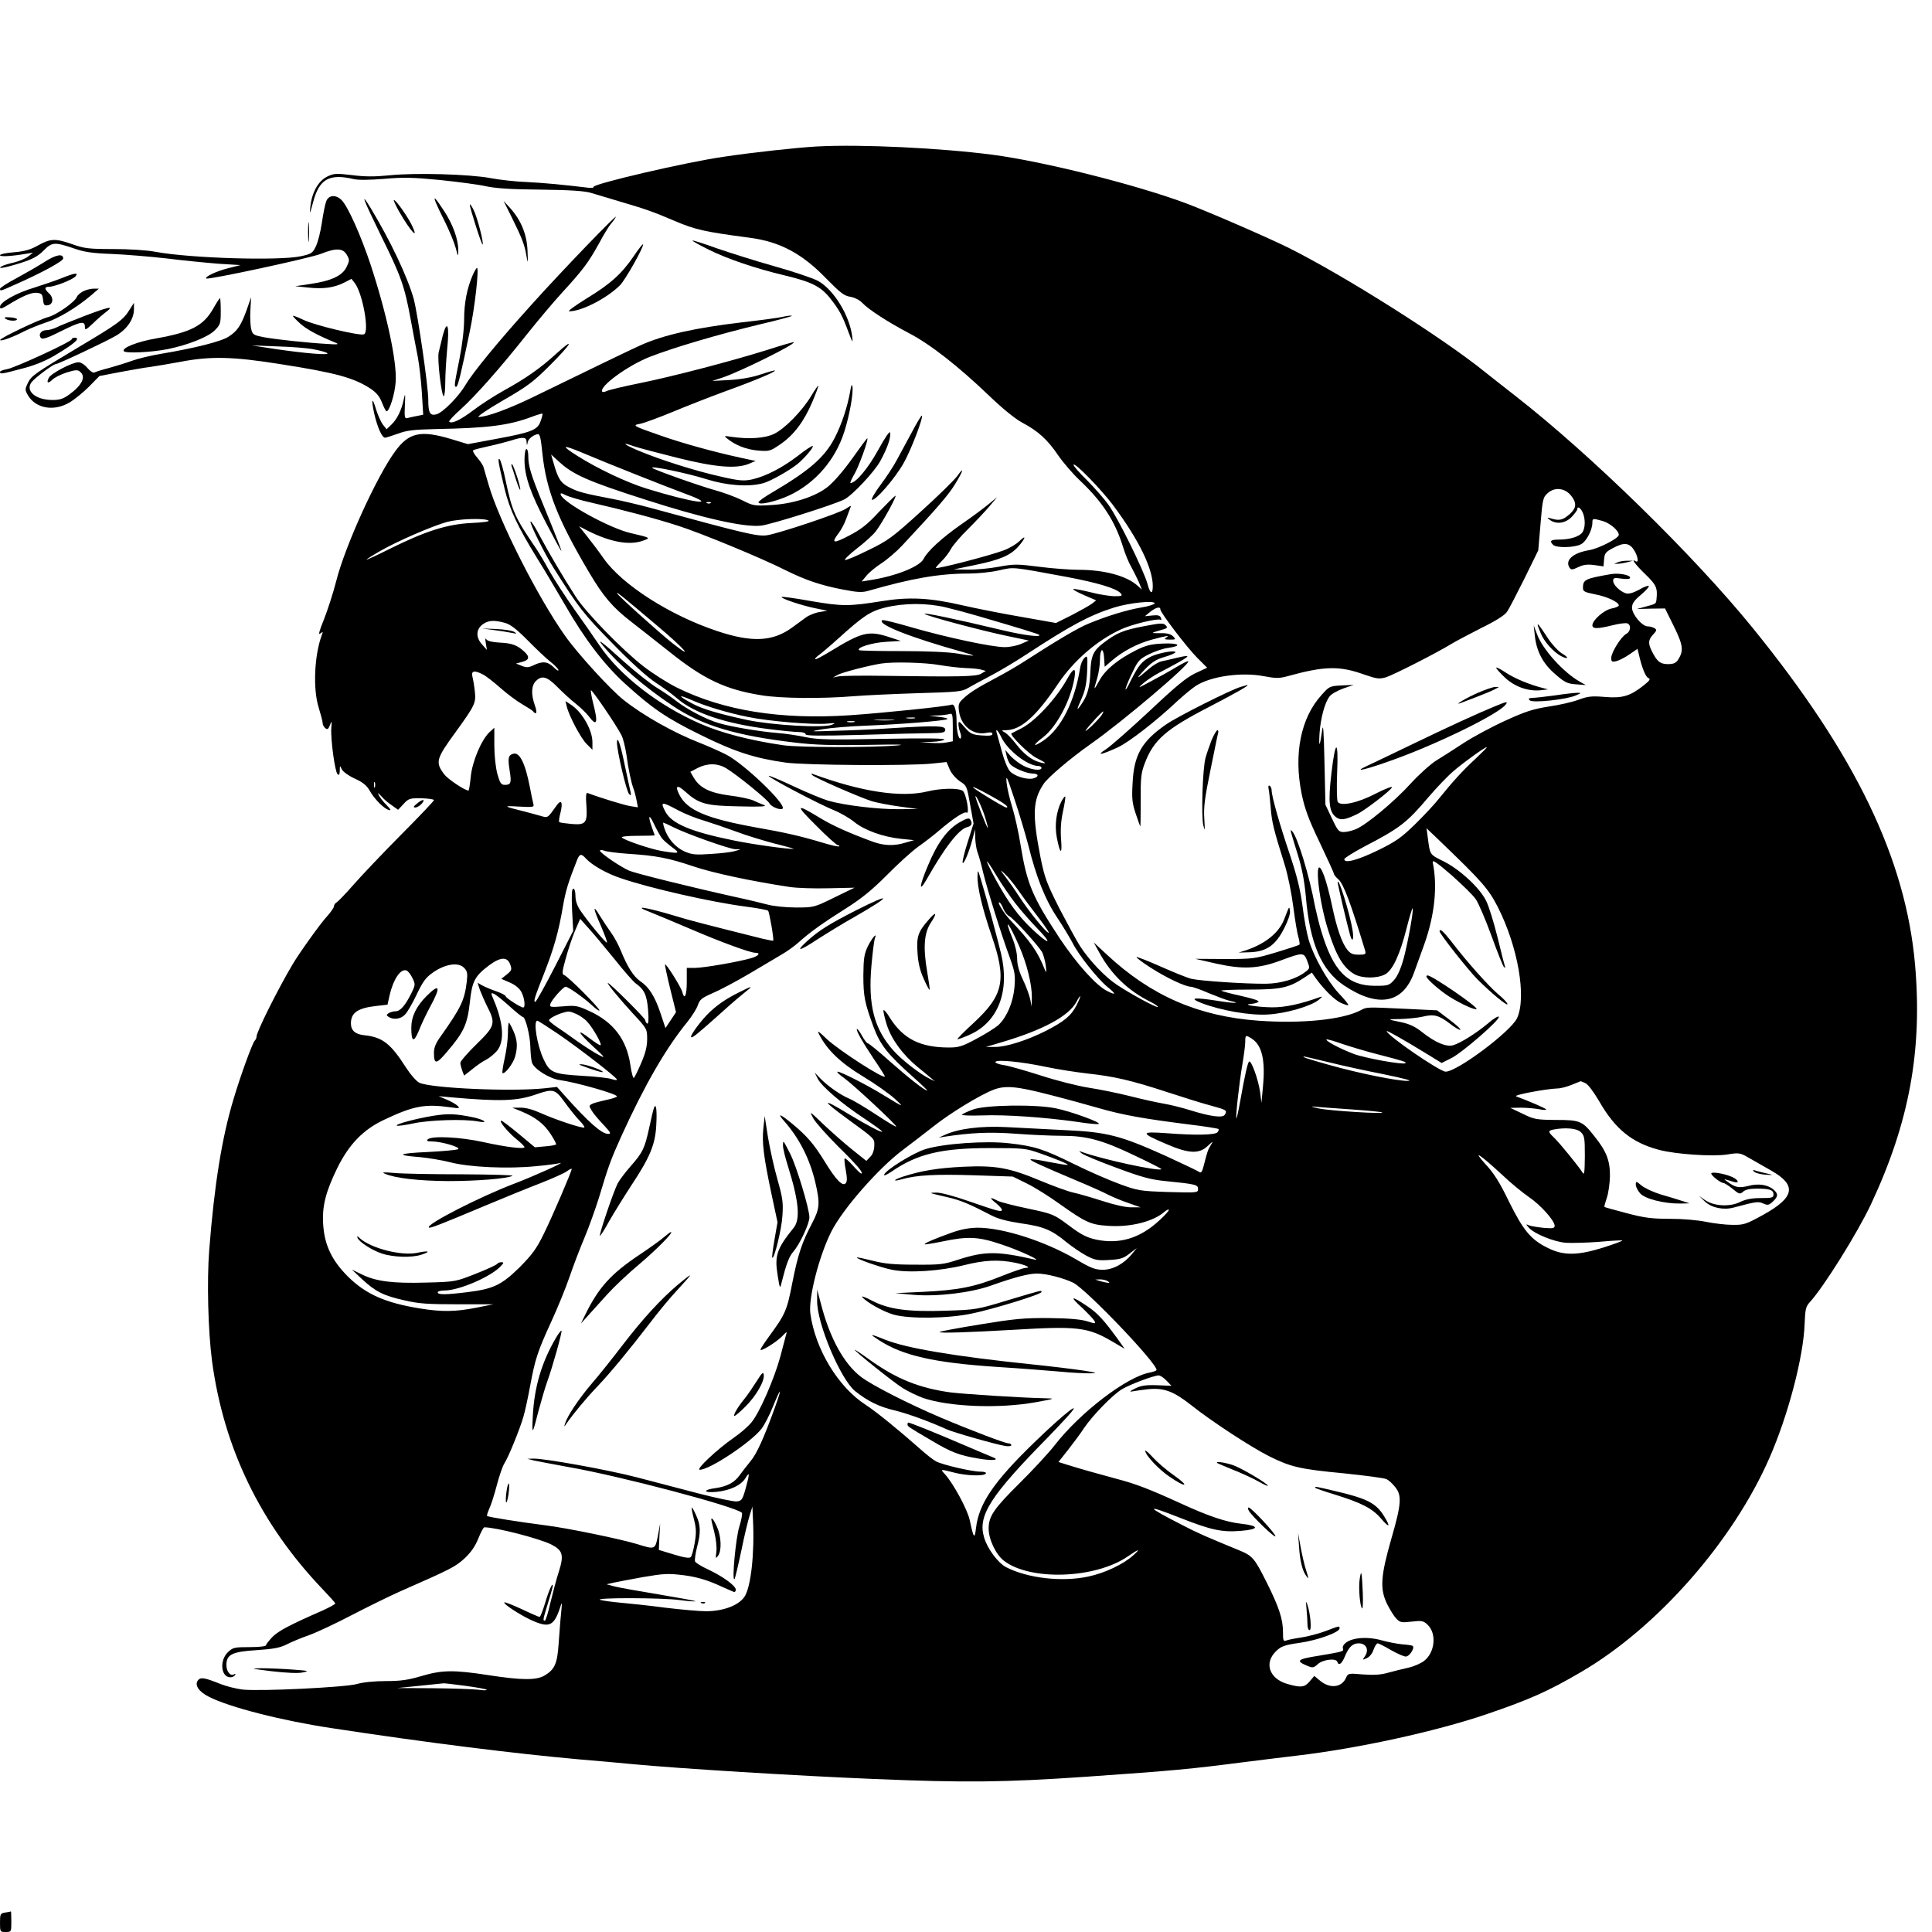 <?xml version="1.0" standalone="no"?>
<!DOCTYPE svg PUBLIC "-//W3C//DTD SVG 20010904//EN"
 "http://www.w3.org/TR/2001/REC-SVG-20010904/DTD/svg10.dtd">
<svg version="1.0" xmlns="http://www.w3.org/2000/svg"
 width="1024pt" height="1024pt" viewBox="0 0 1024 1024"
 preserveAspectRatio="xMidYMid meet">

<g transform="translate(0,1024) scale(0.1,-0.1)"
fill="#000000" stroke="none">
<path d="M4335 9464 c-100 -5 -348 -32 -500 -55 -197 -28 -698 -145 -689 -160
2 -4 -10 -6 -28 -4 -142 17 -228 25 -323 30 -60 2 -148 12 -195 21 -113 21
-397 29 -534 15 -80 -8 -132 -8 -201 1 -84 10 -96 9 -131 -8 -47 -23 -81 -84
-89 -159 -5 -45 -3 -42 15 25 32 121 85 151 214 121 24 -6 85 -5 162 1 102 9
152 8 296 -6 95 -10 204 -24 243 -33 50 -11 134 -17 290 -18 160 -2 234 -7
270 -18 28 -8 91 -27 140 -42 150 -44 186 -57 301 -106 111 -47 156 -57 397
-89 161 -21 279 -84 408 -218 73 -74 93 -90 126 -95 23 -4 49 -17 64 -33 33
-35 135 -101 247 -160 112 -58 261 -175 421 -328 74 -71 140 -125 179 -146 85
-45 135 -91 191 -174 27 -39 78 -98 113 -131 121 -114 188 -217 230 -353 11
-37 31 -85 44 -107 12 -22 30 -58 40 -80 l16 -40 -23 21 c-58 52 -176 84 -312
84 -45 0 -139 7 -209 16 -117 15 -134 15 -215 0 -48 -9 -122 -16 -163 -15
l-75 1 111 23 c136 28 189 51 232 99 39 45 43 65 4 27 -15 -15 -52 -37 -82
-48 -74 -28 -360 -102 -360 -93 0 3 14 19 31 36 17 16 39 45 49 64 10 19 51
67 90 105 39 39 90 93 113 120 l42 50 -45 -37 c-25 -21 -90 -69 -145 -107
-103 -72 -179 -142 -199 -182 -20 -42 -149 -93 -285 -114 l-44 -7 24 29 c13
17 49 47 80 67 31 20 81 63 110 94 187 200 248 271 281 326 44 71 51 99 11 42
-16 -21 -102 -106 -193 -188 -151 -137 -174 -154 -278 -204 -62 -31 -117 -54
-123 -52 -6 2 23 30 64 62 42 32 86 73 99 90 37 49 118 197 103 188 -7 -4 -47
-44 -89 -88 -59 -64 -94 -91 -156 -123 -84 -44 -96 -41 -56 12 14 18 31 50 39
72 8 22 18 49 22 59 8 19 8 19 -21 0 -34 -24 -358 -132 -419 -141 -51 -7 -114
8 -620 146 -60 16 -148 37 -195 46 -152 29 -184 37 -231 61 -48 24 -62 47 -87
137 l-11 38 44 -40 c73 -67 155 -103 455 -199 304 -98 524 -148 613 -138 51 5
387 111 442 139 43 22 158 145 190 202 38 69 58 127 53 152 -2 11 -26 -24 -63
-91 -53 -97 -119 -176 -147 -176 -4 0 5 21 21 48 23 40 75 182 68 189 -2 1
-38 -48 -82 -110 -48 -67 -100 -126 -130 -149 -67 -52 -185 -89 -300 -95 -86
-5 -93 -4 -152 26 -34 17 -97 40 -140 52 -87 24 -323 108 -336 119 -16 14 188
-28 288 -60 109 -34 223 -42 300 -21 38 10 137 66 181 101 36 29 88 90 82 96
-3 3 -39 -20 -79 -52 -84 -64 -169 -108 -243 -125 -45 -9 -66 -8 -170 16 -130
29 -317 88 -433 137 -78 33 -94 48 -24 23 23 -8 126 -35 229 -61 204 -51 314
-60 382 -32 l35 15 -80 17 c-146 32 -309 77 -425 118 -147 51 -151 54 -106 62
20 4 96 32 169 62 72 30 199 80 281 110 155 56 269 104 263 110 -2 2 -35 -7
-73 -20 -44 -15 -103 -26 -164 -30 l-95 -5 55 18 c97 33 387 177 377 187 -2 2
-61 -15 -132 -38 -197 -62 -512 -144 -685 -179 -85 -17 -163 -36 -173 -41 -10
-5 -21 -7 -24 -5 -24 24 132 139 252 186 126 49 359 118 583 172 95 22 171 43
169 45 -2 3 -24 0 -48 -5 -24 -6 -124 -19 -221 -30 -244 -29 -411 -66 -533
-121 -58 -26 -254 -121 -560 -270 -135 -66 -254 -110 -298 -110 -12 0 45 39
128 87 133 77 161 98 253 190 113 113 132 151 30 58 -83 -76 -163 -132 -276
-194 -52 -29 -125 -76 -164 -106 -68 -51 -113 -73 -127 -60 -3 4 24 33 60 65
78 70 209 218 351 397 58 73 143 174 189 224 110 120 138 158 194 259 25 47
54 94 64 105 10 11 21 27 25 35 13 24 -282 -281 -447 -465 -179 -198 -312
-361 -351 -427 -35 -60 -120 -146 -153 -154 -34 -9 -43 8 -43 77 0 72 -56 455
-77 534 -32 115 -122 306 -227 480 -60 99 -41 49 52 -141 108 -218 126 -270
158 -443 14 -75 31 -167 39 -206 7 -38 17 -122 21 -186 l7 -117 -34 -7 c-19
-3 -41 -9 -50 -11 -14 -4 -16 5 -13 68 3 64 2 68 -6 31 -12 -58 -36 -106 -66
-134 l-25 -24 -20 25 c-10 14 -26 49 -35 78 -22 74 -28 59 -10 -22 17 -73 41
-126 57 -126 5 0 35 10 67 21 47 18 83 22 202 25 275 5 387 19 509 65 29 11
55 18 56 17 2 -2 -2 -19 -9 -38 -15 -48 -46 -61 -230 -95 l-156 -29 -89 27
c-160 48 -223 35 -295 -63 -98 -132 -268 -506 -314 -690 -16 -63 -46 -155 -65
-203 -25 -61 -31 -85 -20 -75 15 11 16 11 9 -7 -40 -107 -48 -286 -17 -385 11
-36 21 -72 21 -81 0 -9 6 -22 14 -28 11 -10 16 -6 25 16 10 26 10 24 7 -17 -4
-58 19 -229 33 -243 8 -8 11 -3 12 18 0 29 1 29 11 7 7 -13 36 -34 69 -49 42
-19 63 -36 78 -63 25 -45 76 -96 102 -103 14 -4 11 2 -11 25 -17 16 -35 40
-41 51 -9 18 -7 17 13 -4 12 -15 38 -36 56 -48 l32 -23 29 31 c27 29 33 31 95
30 36 -1 66 -5 66 -10 0 -4 -79 -88 -177 -186 -97 -98 -209 -216 -250 -263
-41 -47 -81 -88 -89 -93 -8 -4 -14 -14 -14 -21 0 -6 -16 -30 -36 -52 -34 -36
-149 -197 -183 -255 -78 -131 -191 -358 -191 -382 0 -7 -4 -17 -10 -23 -12
-12 -75 -184 -112 -309 -62 -205 -102 -454 -129 -800 -13 -163 -6 -432 15
-590 62 -461 258 -865 586 -1208 36 -38 66 -71 67 -75 1 -4 -28 -20 -65 -37
-178 -78 -234 -108 -267 -140 -19 -20 -35 -40 -35 -45 0 -6 -38 -10 -87 -10
-81 0 -89 -2 -115 -27 -46 -44 -37 -133 13 -133 10 0 21 5 25 12 4 7 3 8 -5 4
-19 -12 -41 14 -41 49 0 56 30 71 161 79 87 6 122 12 158 30 25 13 80 36 121
50 41 15 143 63 225 106 83 43 197 99 255 125 271 119 292 130 341 174 35 33
57 64 74 106 13 33 28 60 32 60 62 0 291 -59 355 -91 61 -31 68 -56 40 -144
-12 -36 -31 -109 -44 -162 -12 -54 -26 -98 -30 -98 -12 0 -10 6 17 95 14 44
25 85 25 90 0 22 -21 -24 -41 -92 -12 -40 -25 -73 -29 -73 -4 0 -46 18 -94 41
-48 22 -90 39 -93 36 -7 -7 79 -64 139 -92 97 -45 123 -35 155 60 13 39 13 39
7 -25 -4 -36 -9 -108 -13 -160 -7 -106 -20 -138 -74 -170 -42 -26 -120 -26
-295 1 -188 29 -248 28 -357 -4 -71 -21 -110 -27 -190 -27 -59 0 -122 -6 -155
-16 -63 -17 -509 -39 -604 -29 -33 4 -85 17 -116 29 -84 34 -106 38 -120 21
-21 -25 3 -61 57 -88 109 -56 389 -127 648 -166 511 -78 978 -136 1315 -166
96 -8 222 -19 280 -25 255 -24 871 -62 1285 -79 481 -20 685 -18 1122 12 473
33 553 41 833 77 80 10 208 26 285 35 323 38 731 127 1000 218 232 79 329 122
505 225 404 236 805 692 999 1136 99 226 180 535 186 710 3 77 6 91 28 115 71
77 251 364 323 517 204 435 274 817 234 1274 -50 559 -315 1110 -858 1779
-311 384 -861 922 -1263 1235 -63 49 -134 105 -159 125 -225 182 -748 512
-1041 658 -113 56 -429 193 -544 236 -266 99 -757 222 -1025 257 -277 36 -694
56 -925 44z m-1471 -1546 c3 -13 8 -50 11 -83 21 -196 82 -350 248 -630 75
-127 125 -185 222 -260 43 -33 135 -106 206 -162 179 -143 295 -198 484 -228
101 -17 322 -19 490 -5 61 5 214 12 340 16 206 6 234 8 265 27 19 11 72 40
118 64 46 24 134 76 196 117 229 150 331 205 461 246 80 25 215 39 215 22 0
-5 -33 -16 -72 -22 -77 -13 -184 -46 -280 -86 -54 -22 -164 -87 -333 -196 -38
-25 -110 -67 -160 -93 -102 -54 -140 -79 -174 -112 -20 -19 -23 -30 -18 -63
10 -76 73 -127 141 -115 26 5 36 4 36 -5 0 -9 -16 -11 -57 -8 -51 4 -60 9 -90
43 -28 33 -33 35 -33 17 0 -11 4 -32 10 -46 5 -14 5 -28 1 -30 -10 -6 -21 41
-21 89 0 59 -11 97 -27 90 -26 -9 -351 -43 -539 -56 -368 -24 -668 24 -917
147 -48 24 -127 74 -175 111 -116 90 -308 288 -361 371 -68 106 -141 230 -189
320 -24 46 -46 81 -50 78 -7 -7 74 -170 122 -246 134 -212 156 -241 311 -399
101 -104 186 -180 230 -209 39 -25 89 -62 113 -83 91 -79 255 -134 484 -163
70 -9 143 -16 163 -16 20 0 35 -5 35 -12 0 -8 73 -9 293 -3 160 5 327 9 370 9
66 1 77 3 77 19 0 21 -49 22 -277 8 -81 -6 -215 -12 -298 -14 -148 -5 -149 -5
-75 8 41 7 147 16 235 19 179 7 402 25 425 34 8 3 -10 9 -40 12 l-55 7 47 1
c25 1 53 5 62 8 14 5 16 -5 16 -69 l0 -76 -32 -6 c-18 -4 -58 -5 -88 -2 l-55
3 62 2 c34 1 65 7 68 12 4 7 -101 8 -327 4 -283 -6 -344 -4 -408 9 -41 9 -109
19 -150 22 -96 8 -240 32 -309 52 -65 18 -171 74 -226 117 -22 18 -68 49 -102
70 -34 20 -114 84 -178 141 -112 102 -148 128 -109 83 84 -102 217 -217 368
-318 158 -106 336 -159 651 -196 108 -13 197 -15 385 -12 153 3 211 2 155 -3
-136 -12 -520 -11 -603 1 -173 25 -326 64 -440 114 -221 96 -429 257 -536 417
-28 42 -88 128 -134 192 -45 64 -103 153 -129 199 -25 46 -58 101 -73 123
-112 164 -126 196 -160 358 -12 59 -27 110 -32 113 -11 7 -8 -14 27 -159 26
-107 69 -199 172 -366 38 -60 103 -171 147 -246 104 -181 206 -315 317 -417
145 -132 222 -185 404 -274 180 -89 286 -123 450 -146 101 -14 653 -18 776 -5
l76 8 17 -40 c10 -22 34 -49 55 -63 35 -22 36 -26 53 -123 l18 -100 -31 -98
c-17 -53 -29 -103 -27 -109 5 -15 36 60 53 127 l13 50 1 -47 c1 -26 6 -59 12
-75 6 -15 20 -64 30 -108 22 -90 96 -328 142 -453 26 -73 29 -91 24 -154 -7
-80 -40 -158 -84 -200 -15 -14 -67 -47 -116 -73 -76 -41 -95 -47 -147 -47
-153 0 -244 46 -315 160 -14 24 -29 41 -32 38 -3 -3 5 -38 17 -77 25 -78 84
-158 162 -223 24 -19 54 -44 68 -56 l25 -21 -25 12 c-51 24 -149 100 -193 149
-104 116 -137 242 -118 454 6 68 14 132 18 142 14 37 -15 3 -38 -43 -19 -41
-22 -64 -23 -153 0 -111 7 -146 55 -276 35 -93 75 -143 205 -259 46 -41 82
-75 78 -75 -13 0 -96 65 -197 154 -59 53 -112 96 -117 96 -5 0 -19 18 -31 40
-12 22 -24 38 -27 36 -6 -7 27 -65 89 -158 33 -48 59 -90 59 -93 0 -19 -243
137 -309 199 -46 44 -52 47 -38 21 42 -81 112 -148 229 -219 65 -39 141 -93
170 -119 54 -50 52 -49 -68 24 -80 49 -218 119 -234 119 -8 0 7 -15 33 -33 49
-35 277 -247 277 -258 0 -4 -48 25 -106 63 -59 39 -123 77 -143 85 -47 20
-113 66 -152 106 l-31 32 16 -32 c21 -41 125 -131 248 -212 54 -36 96 -67 94
-69 -6 -5 -78 33 -176 92 -147 90 -149 78 -6 -26 145 -106 141 -101 140 -142
-1 -24 -9 -46 -22 -58 l-20 -21 -79 63 c-43 35 -111 95 -152 134 -72 69 -73
70 -50 28 13 -23 73 -90 132 -149 99 -97 138 -143 121 -143 -3 0 -23 19 -44
43 -21 23 -40 40 -43 37 -3 -3 0 -31 6 -63 8 -43 7 -61 -1 -69 -17 -17 -51 18
-111 116 -58 94 -94 135 -172 200 -67 55 -83 59 -40 11 78 -90 132 -195 162
-320 26 -112 24 -140 -15 -215 -55 -104 -76 -166 -106 -317 -29 -150 -37 -168
-125 -288 -24 -33 -44 -64 -44 -68 -1 -13 79 36 112 68 29 30 30 30 22 5 -4
-14 -17 -63 -29 -110 -32 -118 -112 -302 -154 -350 -19 -23 -60 -58 -91 -79
-88 -61 -206 -171 -182 -171 53 0 272 146 327 217 16 21 43 73 60 116 45 110
51 108 11 -4 -58 -160 -96 -245 -130 -285 -18 -22 -43 -54 -56 -72 -27 -39
-66 -60 -126 -69 -72 -9 -69 -27 4 -20 73 8 130 35 153 74 22 36 22 23 0 -57
-17 -60 -21 -65 -48 -68 -16 -1 -108 18 -204 43 -96 25 -242 63 -325 85 -154
40 -492 101 -548 99 l-32 -1 35 -9 c19 -4 103 -20 185 -35 271 -47 884 -209
917 -242 4 -4 -2 -37 -13 -72 -19 -59 -41 -293 -26 -280 3 3 19 70 36 150 16
80 37 165 45 190 l14 45 3 -70 c9 -179 -11 -357 -45 -408 -31 -46 -111 -76
-201 -77 -38 0 -137 9 -220 19 -82 11 -188 22 -233 26 -46 4 -96 11 -110 15
-41 13 335 12 423 -1 42 -6 79 -8 81 -6 2 2 -85 18 -193 36 -109 18 -216 37
-238 43 l-40 11 35 8 c19 4 90 18 158 30 111 19 133 20 215 10 63 -8 116 -23
172 -47 44 -20 86 -38 93 -41 6 -3 12 2 12 11 0 21 -69 71 -148 108 -35 16
-65 35 -68 42 -3 7 2 41 10 74 21 78 20 118 -4 170 -10 23 -21 42 -23 42 -3 0
2 -28 11 -62 13 -50 13 -74 4 -126 -6 -36 -15 -69 -21 -75 -7 -7 -35 -3 -90
14 l-79 24 3 70 4 70 -12 -65 c-14 -73 -15 -74 -107 -45 -87 27 -373 86 -486
100 -140 18 -306 44 -312 50 -3 2 3 19 11 38 9 18 27 74 40 124 13 50 31 102
40 116 22 34 81 179 101 247 9 30 25 105 36 165 26 140 39 181 111 338 33 71
77 179 98 240 21 62 57 155 79 207 22 52 56 147 76 210 51 171 64 205 118 325
124 273 236 467 350 607 25 31 51 72 57 91 10 29 21 38 76 62 36 15 123 61
193 102 70 42 150 89 177 105 28 16 68 45 90 65 60 54 128 102 250 179 82 52
136 96 215 175 58 59 132 126 165 150 33 23 85 63 115 89 75 64 131 100 143
93 18 -11 -2 101 -20 115 -22 16 -114 15 -188 -3 -140 -34 -352 -1 -605 92
-10 4 -12 2 -5 -5 14 -15 256 -120 317 -139 28 -8 95 -21 147 -28 l96 -13
-101 -1 c-109 -1 -287 20 -374 45 -30 9 -113 43 -183 76 -70 33 -130 58 -133
56 -6 -7 266 -150 345 -182 35 -14 83 -42 108 -62 53 -44 153 -80 248 -90 l70
-7 -45 -13 c-61 -19 -115 -17 -175 5 -130 48 -214 86 -281 127 -127 77 -131
70 -19 -41 57 -58 110 -105 116 -105 7 0 10 -3 6 -6 -3 -3 -43 6 -89 20 -109
33 -194 53 -355 81 -258 47 -360 90 -402 172 -25 49 -12 56 30 18 73 -66 110
-76 287 -79 113 -3 150 -1 132 7 -14 5 -40 16 -59 25 -19 8 -76 20 -127 26
-103 14 -155 40 -187 94 l-18 31 40 21 c52 26 105 25 150 -2 58 -35 219 -166
230 -187 10 -18 58 -37 69 -27 21 22 -204 238 -300 287 -32 16 -92 43 -135 60
-142 55 -303 146 -409 230 -70 56 -242 244 -309 339 -145 205 -350 609 -405
800 -12 41 -24 83 -27 93 -2 10 -18 33 -34 52 -16 18 -26 36 -20 39 5 3 40 12
77 20 38 8 92 22 119 30 69 22 85 20 86 -6 2 -22 2 -22 6 -2 3 19 33 41 55 43
4 1 10 -9 12 -21z m221 -77 c124 -53 447 -181 550 -219 184 -68 36 -47 -210
29 -106 33 -257 105 -362 171 -92 58 -86 64 22 19z m2820 -286 c132 -178 205
-329 205 -421 0 -48 -14 -42 -28 11 -19 70 -156 349 -206 418 -24 34 -76 93
-115 132 -39 38 -71 75 -71 81 0 21 150 -132 215 -221z m2422 58 c30 -37 29
-64 -4 -95 -37 -33 -55 -39 -95 -28 -30 9 -31 8 -14 -5 34 -26 84 -19 117 16
16 17 29 35 29 40 0 18 17 8 28 -16 16 -34 15 -86 -2 -108 -17 -22 -67 -37
-123 -37 -44 0 -52 -7 -31 -28 17 -17 113 -15 147 3 29 14 61 76 61 115 0 23
2 23 53 9 40 -11 87 -51 87 -74 0 -18 -105 -72 -157 -81 -85 -14 -130 -53
-104 -93 8 -12 15 -12 46 3 27 13 49 16 85 11 l49 -7 3 37 c3 33 8 40 51 62
56 30 85 26 110 -16 19 -32 23 -66 7 -56 -28 18 -3 -17 50 -68 59 -57 66 -73
60 -132 -3 -26 -1 -25 -57 -40 l-48 -13 75 2 75 1 47 -95 c49 -100 53 -129 22
-177 -11 -17 -24 -23 -53 -23 -41 0 -58 13 -85 67 -22 43 -20 62 6 90 19 20
20 25 8 33 -8 5 -25 10 -36 10 -31 0 -84 64 -84 99 0 22 11 38 48 69 26 22 44
43 41 46 -3 4 -27 -5 -52 -20 -32 -17 -54 -23 -69 -19 -32 10 -68 45 -68 67 0
15 6 17 45 11 30 -4 45 -2 45 5 0 15 -61 26 -102 19 -137 -24 -148 -29 -148
-73 0 -19 9 -23 64 -34 63 -12 126 -41 126 -59 0 -5 -17 -12 -37 -16 -40 -7
-103 -62 -103 -89 0 -20 26 -20 107 0 35 9 70 13 78 10 22 -8 18 -44 -6 -56
-27 -15 -79 -98 -79 -127 0 -20 3 -23 28 -17 15 4 46 20 69 36 l42 29 7 -28
c15 -68 36 -122 51 -127 12 -5 7 -13 -23 -37 -72 -58 -114 -71 -208 -63 -71 6
-91 3 -140 -15 -32 -12 -102 -28 -158 -36 -82 -13 -123 -26 -228 -74 -71 -32
-169 -85 -219 -117 -50 -33 -116 -75 -147 -94 -31 -19 -92 -74 -136 -122 -88
-97 -236 -220 -292 -243 -19 -8 -48 -15 -64 -15 -26 0 -32 7 -63 73 l-34 72
-5 225 c-4 176 -7 212 -13 165 -12 -86 -18 -91 -13 -10 6 81 28 163 54 195 9
12 42 30 72 41 l55 19 -64 -3 c-63 -3 -66 -5 -106 -50 -111 -122 -149 -313
-106 -525 17 -81 37 -135 96 -258 41 -86 75 -161 75 -165 0 -5 11 -19 24 -30
27 -24 65 -125 141 -376 6 -21 3 -23 -34 -23 -31 0 -44 6 -60 26 -29 37 -56
114 -81 234 -12 58 -31 129 -42 158 -56 148 -36 -107 22 -290 43 -136 80 -197
138 -231 40 -23 119 -24 162 -2 41 21 80 105 116 248 15 59 29 105 31 103 7
-6 -24 -178 -47 -265 -15 -55 -33 -95 -51 -115 -26 -29 -31 -31 -101 -31 -145
0 -222 78 -285 290 -12 39 -26 97 -33 130 -30 164 -94 373 -122 400 -12 11
-13 16 32 -130 21 -67 34 -138 41 -215 21 -250 83 -394 204 -474 179 -119 310
-95 369 67 8 23 33 92 55 152 55 155 71 307 45 433 -4 18 19 3 99 -66 56 -50
115 -107 129 -128 15 -22 52 -109 83 -194 31 -85 60 -159 66 -165 7 -7 8 -5 5
5 -3 8 -21 79 -40 157 -20 79 -46 164 -60 190 -34 68 -138 164 -223 207 -78
39 -73 31 -87 139 l-5 37 65 -62 c230 -221 262 -257 313 -356 106 -209 153
-476 102 -588 -32 -70 -317 -284 -379 -284 -31 0 -312 193 -312 215 0 5 90
-46 203 -115 l88 -54 52 26 c59 30 260 205 251 219 -3 5 -29 -10 -57 -35 -62
-52 -145 -104 -185 -116 -37 -10 -94 14 -164 69 -34 28 -66 43 -106 52 -83 17
-83 17 -10 18 36 1 89 6 116 12 62 15 87 9 146 -36 25 -20 51 -35 56 -33 5 2
-21 26 -57 53 l-66 50 -166 8 c-212 10 -207 10 -240 -8 -97 -50 -310 -71 -540
-55 -319 23 -570 132 -804 350 l-70 65 29 -53 c64 -117 153 -203 272 -262 24
-12 41 -24 39 -27 -6 -6 -145 69 -218 118 -63 42 -143 126 -193 202 -19 29
-68 120 -111 202 -68 135 -78 162 -100 270 -45 230 -41 305 17 391 23 34 140
134 248 210 171 120 531 426 518 439 -2 3 -30 -11 -62 -30 -31 -19 -92 -53
-134 -75 -72 -39 -75 -40 -42 -11 19 16 58 42 85 56 169 89 181 99 99 80 -33
-8 -71 -17 -87 -20 -15 -3 -44 -20 -65 -38 -67 -58 -78 -62 -27 -8 39 41 62
56 107 69 32 9 58 21 58 25 0 13 -91 -4 -130 -23 -47 -24 -65 -45 -106 -126
-18 -38 -31 -58 -28 -44 3 14 20 54 38 90 27 58 37 68 85 92 30 15 76 31 102
34 79 11 58 27 -29 23 -63 -3 -90 -10 -142 -36 -95 -48 -161 -102 -192 -158
-32 -58 -33 -57 -13 9 8 27 15 71 15 97 0 63 18 73 22 12 l3 -47 35 30 c61 53
138 93 215 114 83 22 97 24 75 10 -11 -7 -6 -10 20 -10 33 0 33 1 17 18 -12
11 -32 17 -62 16 -25 0 -45 0 -45 2 0 2 19 8 41 14 37 10 40 13 27 26 -12 13
-27 12 -115 -5 -110 -21 -144 -35 -215 -89 -54 -41 -66 -69 -69 -157 -3 -76
-15 -120 -45 -164 -30 -45 -30 -37 0 30 18 41 25 76 28 141 3 82 2 86 -14 71
-10 -9 -20 -32 -23 -52 -28 -177 -100 -321 -193 -385 -59 -40 -62 -28 -4 16
73 56 147 196 167 316 9 56 -5 54 -38 -5 -57 -104 -171 -227 -245 -264 -26
-13 -49 -25 -51 -26 -12 -7 90 -108 130 -129 56 -28 63 -36 19 -24 -44 12 -85
45 -126 98 -20 26 -45 52 -57 59 -21 12 -21 12 6 13 78 1 159 73 275 246 82
122 207 231 335 289 56 26 193 59 208 50 5 -4 6 1 2 10 -4 13 -16 16 -45 13
l-40 -4 28 23 c31 24 54 30 54 13 0 -17 141 -202 196 -257 l52 -52 -62 -29
c-48 -23 -102 -67 -244 -201 -101 -94 -204 -185 -230 -202 -56 -36 -27 -31 63
10 59 28 203 139 317 247 32 29 75 65 95 78 79 52 243 75 362 52 64 -12 81
-12 125 0 196 54 274 56 406 9 66 -23 80 -25 115 -15 39 12 273 131 349 178
21 13 92 50 156 83 76 37 125 68 137 86 11 15 52 95 93 177 l73 149 12 140
c11 135 13 141 40 165 37 32 90 25 122 -15z m-5189 -38 c166 -38 337 -83 457
-122 119 -38 442 -171 570 -236 103 -51 187 -80 304 -102 78 -15 101 -16 135
-6 226 65 373 91 528 91 48 0 121 7 163 17 82 18 62 20 360 -35 163 -31 264
-61 285 -87 11 -13 6 -15 -32 -15 -25 0 -82 9 -128 21 -45 11 -86 19 -91 17
-6 -2 20 -16 56 -32 l65 -28 -23 -18 c-12 -9 -60 -36 -106 -60 l-84 -42 -181
32 c-100 17 -242 45 -316 62 -173 40 -282 45 -425 22 -175 -28 -211 -28 -375
0 -84 15 -155 25 -157 22 -7 -7 102 -44 174 -59 l68 -14 -42 -7 c-24 -4 -56
-17 -72 -29 -17 -12 -50 -36 -74 -54 -102 -74 -212 -79 -395 -18 -250 83 -502
244 -601 383 -25 36 -65 89 -89 119 l-43 54 48 -25 c120 -60 221 -78 293 -51
40 14 38 15 -65 39 -112 25 -359 161 -373 204 -3 10 3 10 27 -3 17 -8 80 -27
139 -40z m629 -1 c-3 -3 -12 -4 -19 -1 -8 3 -5 6 6 6 11 1 17 -2 13 -5z
m-1178 -93 c8 -5 -26 -10 -90 -13 -128 -6 -244 -43 -429 -135 -68 -34 -126
-61 -127 -59 -2 1 31 22 73 46 90 52 280 134 355 154 60 16 196 21 218 7z
m895 -558 c145 -122 200 -186 80 -92 -74 59 -294 257 -294 265 0 7 34 -21 214
-173z m1528 98 c46 -11 121 -31 168 -45 243 -71 323 -96 328 -101 14 -14 -83
-2 -192 24 -259 62 -424 96 -415 87 10 -11 311 -91 438 -117 l114 -24 -39 -17
c-22 -10 -61 -18 -89 -18 -67 0 -306 51 -490 104 -82 24 -154 42 -158 39 -33
-20 146 -91 426 -169 32 -9 57 -17 55 -19 -2 -1 -39 3 -83 11 -49 8 -165 13
-299 13 -120 0 -221 2 -223 5 -14 14 71 40 142 44 l80 5 -71 23 c-102 32 -139
22 -304 -79 -41 -25 -77 -44 -79 -41 -3 2 6 12 18 21 13 9 58 47 100 85 136
123 173 148 253 168 99 24 218 25 320 1z m-2337 -82 c30 -8 61 -32 121 -92 44
-45 99 -97 122 -115 23 -18 42 -38 42 -44 0 -6 -12 1 -26 16 -31 30 -59 33
-106 10 -27 -13 -38 -13 -63 -3 l-30 12 33 9 c38 10 41 27 10 55 -37 34 -65
44 -129 47 -38 2 -65 8 -71 17 -6 10 -7 3 -3 -21 l6 -35 -25 28 c-34 37 -34
79 0 106 30 23 60 26 119 10z m2305 -224 c47 -8 110 -15 140 -16 30 -1 66 -4
80 -8 l25 -7 -25 -15 c-27 -15 -106 -17 -516 -11 -116 2 -224 0 -240 -3 l-29
-6 25 14 c22 13 166 50 230 60 63 10 233 6 310 -8z m-2420 -50 c16 -8 58 -41
92 -71 35 -31 87 -70 115 -86 29 -17 56 -34 59 -39 3 -5 9 -9 14 -9 5 0 3 19
-5 41 -21 58 -19 105 5 129 32 32 59 25 115 -32 29 -29 72 -69 97 -88 24 -19
56 -50 69 -67 43 -57 50 -35 23 69 -8 33 -14 64 -12 69 3 9 136 -186 162 -238
9 -17 20 -64 26 -102 11 -81 25 -147 38 -182 5 -13 12 -41 16 -61 l7 -37 -38
6 c-30 4 -166 46 -229 70 -8 3 -10 -17 -6 -66 6 -94 -3 -105 -81 -98 -32 3
-61 7 -63 10 -3 2 0 26 7 51 13 54 4 71 -20 38 -50 -70 -46 -68 -87 -56 -22 6
-61 17 -89 24 -109 27 -112 30 -26 25 82 -4 83 -4 77 18 -3 12 -11 49 -17 82
-26 134 -56 193 -92 179 -23 -8 -26 -23 -16 -87 11 -66 7 -77 -25 -77 -20 0
-26 9 -40 58 -9 35 -16 96 -16 152 l0 93 -26 -24 c-43 -41 -91 -155 -99 -236
-4 -40 -9 -73 -12 -73 -19 0 -107 59 -127 84 -50 66 -46 82 59 226 102 141
108 154 102 213 -3 29 -9 64 -13 80 -8 32 10 36 56 12z m1107 -136 c75 -33
189 -67 297 -89 111 -23 351 -43 424 -35 40 4 43 3 22 -6 -43 -19 -317 -3
-450 25 -148 32 -236 58 -285 84 -83 44 -88 56 -8 21z m2174 -76 c-5 -10 -31
-38 -57 -63 -50 -46 -36 -23 25 43 39 41 47 46 32 20z m-993 -20 c-10 -2 -28
-2 -40 0 -13 2 -5 4 17 4 22 1 32 -1 23 -4z m-115 -10 c-23 -2 -64 -2 -90 0
-26 2 -7 3 42 3 50 0 71 -1 48 -3z m-205 -10 c-10 -2 -26 -2 -35 0 -10 3 -2 5
17 5 19 0 27 -2 18 -5z m779 -80 c32 -69 139 -152 196 -153 9 0 17 -4 17 -10
0 -17 -53 -11 -95 11 -22 11 -53 35 -69 52 l-28 32 7 -30 c3 -16 12 -36 18
-44 17 -21 88 -51 120 -51 33 0 36 -17 3 -26 -34 -8 -99 12 -123 38 -12 13
-30 57 -41 98 -11 41 -23 85 -27 98 -12 35 2 26 22 -15z m2512 -116 c-67 -62
-119 -119 -194 -212 -22 -28 -78 -88 -125 -134 -73 -71 -101 -91 -197 -138
-107 -52 -178 -71 -178 -47 0 6 49 37 110 69 185 96 223 126 337 261 42 49
102 112 133 138 56 48 165 126 175 126 3 -1 -25 -29 -61 -63z m-2368 -460 c42
-168 89 -286 152 -380 30 -45 66 -105 81 -133 31 -64 135 -194 187 -236 46
-37 45 -45 -2 -21 -59 29 -162 144 -254 282 -142 216 -172 286 -205 488 -11
71 -32 163 -45 205 -13 42 -27 100 -30 130 -4 45 2 33 40 -82 25 -74 59 -188
76 -253z m-3464 311 c-3 -7 -5 -2 -5 12 0 14 2 19 5 13 2 -7 2 -19 0 -25z
m3259 -43 c77 -42 107 -65 87 -65 -5 0 -49 25 -98 55 -109 67 -103 72 11 10z
m-26 -113 c10 -31 17 -58 15 -60 -3 -3 -65 155 -65 166 1 14 33 -53 50 -106z
m-1625 33 c36 -19 98 -44 138 -55 39 -12 115 -38 167 -57 52 -20 145 -48 205
-64 61 -15 106 -28 102 -28 -27 -3 -221 24 -321 45 -226 46 -327 89 -360 153
-28 53 -20 54 69 6z m-85 -150 c8 -10 33 -31 54 -47 44 -32 37 -34 -60 -18
-59 11 -191 55 -208 71 -6 5 30 9 82 9 51 0 92 1 92 3 0 1 -7 20 -15 42 -23
66 -15 74 13 14 15 -31 34 -65 42 -74z m58 61 c69 -35 297 -116 329 -117 l28
-1 -30 -9 c-16 -5 -73 -12 -125 -15 -83 -6 -102 -4 -142 13 -48 22 -88 67
-106 121 -6 17 -9 32 -6 32 2 0 26 -11 52 -24z m-243 -141 c155 -10 220 -23
350 -67 107 -36 311 -79 509 -109 38 -6 131 -9 207 -7 l138 3 -107 -52 c-106
-52 -108 -53 -202 -53 -54 0 -120 7 -150 15 -30 8 -104 26 -165 39 -252 56
-533 126 -570 141 -46 20 -155 94 -155 106 0 5 10 5 23 0 12 -5 67 -12 122
-16z m-220 -25 c32 -35 110 -80 186 -105 152 -52 476 -126 660 -150 62 -8 116
-18 120 -22 7 -8 32 -153 27 -159 -2 -1 -28 4 -58 11 -308 77 -396 100 -460
120 -156 47 -235 59 -135 21 33 -13 130 -54 215 -90 163 -70 316 -126 344
-126 29 0 17 -17 -21 -28 -68 -20 -253 -52 -299 -52 l-44 0 0 -75 c0 -72 -12
-99 -24 -52 -6 24 -85 151 -91 145 -2 -2 10 -59 27 -128 l31 -125 -28 -42 -28
-42 -26 78 c-30 90 -61 139 -107 170 -36 25 -68 75 -103 161 -12 30 -35 73
-51 95 -16 22 -43 63 -60 90 -40 67 -38 44 6 -55 19 -45 34 -84 31 -86 -5 -5
-101 111 -141 170 -17 25 -26 52 -26 77 0 23 -5 39 -11 39 -9 0 -10 -32 -7
-112 l6 -112 -96 -188 c-53 -103 -100 -188 -105 -188 -11 0 -4 23 50 159 49
126 74 213 97 349 14 80 27 124 75 245 13 32 22 34 46 7z m2276 -237 c29 -38
82 -98 118 -135 82 -85 64 -89 -25 -6 -77 72 -133 149 -198 269 -61 113 -59
126 3 22 27 -45 73 -113 102 -150z m17 67 c25 -36 74 -102 109 -147 35 -46 58
-80 50 -77 -18 7 -105 115 -155 192 -21 33 -54 79 -72 103 -31 40 -31 42 -6
19 16 -14 49 -54 74 -90z m-79 -99 c7 -16 20 -32 30 -37 24 -12 158 -160 175
-192 7 -15 16 -47 19 -72 4 -36 3 -40 -5 -20 -38 96 -75 149 -185 265 -34 36
-74 103 -54 91 5 -3 14 -19 20 -35z m-2064 -262 c51 -65 103 -123 114 -131 46
-32 60 -63 66 -142 4 -52 2 -75 -5 -71 -5 3 -10 12 -10 18 0 10 -188 197 -198
197 -8 0 61 -84 130 -159 77 -83 78 -84 78 -138 0 -39 -9 -75 -31 -126 -17
-40 -35 -76 -39 -80 -4 -5 -13 26 -19 69 -20 136 -91 228 -219 286 -61 28 -73
30 -139 24 -65 -5 -71 -4 -66 12 5 21 68 92 81 92 14 0 93 -56 136 -95 21 -20
41 -34 43 -31 7 7 -167 182 -187 188 -12 4 -11 17 8 86 12 45 34 111 49 147
l28 65 43 -48 c24 -26 85 -99 137 -163z m2147 66 c41 -94 68 -204 67 -272 l-1
-48 -8 40 c-5 22 -22 69 -39 104 -20 42 -30 79 -30 110 0 27 -10 72 -25 108
-49 119 -19 84 36 -42z m-2697 -99 c9 -25 6 -31 -19 -51 l-29 -23 46 -20 c29
-13 51 -31 61 -51 16 -30 22 -81 9 -81 -13 0 -93 51 -93 60 0 4 -21 16 -47 25
-27 9 -60 23 -75 31 l-27 15 13 -39 c8 -21 26 -62 40 -90 44 -86 39 -102 -59
-197 -47 -46 -85 -90 -85 -98 0 -9 5 -28 10 -42 l10 -26 43 34 c23 19 56 42
73 50 18 9 43 30 58 47 41 50 35 148 -18 272 -15 35 -15 37 1 31 10 -4 47 -33
82 -65 35 -32 68 -58 72 -58 14 0 39 -100 40 -159 1 -31 4 -67 8 -81 9 -35 94
-88 150 -95 82 -11 301 -73 301 -86 0 -4 -26 -13 -57 -19 -32 -7 -66 -16 -75
-21 -17 -9 -17 -11 -1 -37 9 -15 37 -48 62 -74 37 -40 42 -48 25 -48 -35 0
-104 61 -230 202 l-42 47 -63 -7 c-177 -19 -602 0 -666 29 -16 8 -46 42 -70
79 -82 129 -126 163 -222 173 -48 5 -71 25 -71 63 0 56 36 81 133 92 l61 7 11
50 c20 86 59 143 90 131 8 -3 22 -21 31 -40 16 -32 16 -36 -5 -79 -32 -65 -59
-97 -84 -97 -12 0 -29 -5 -37 -10 -13 -9 -13 -11 0 -20 26 -17 66 -11 87 13
12 12 40 60 62 107 34 71 49 90 88 117 64 44 132 54 162 24 18 -18 20 -29 15
-74 -12 -99 -30 -137 -139 -291 -25 -34 -35 -59 -35 -85 0 -64 12 -64 70 5 88
103 107 144 120 259 12 115 26 141 103 199 61 45 97 46 112 2z m3001 -214
c-29 -56 -64 -85 -163 -136 -101 -51 -213 -86 -270 -85 l-48 0 81 24 c224 66
360 140 400 216 8 16 17 29 19 29 3 0 -6 -22 -19 -48z m-2652 -46 c18 -8 45
-26 59 -42 31 -34 82 -124 69 -124 -5 0 -30 16 -56 36 -73 56 -65 34 16 -41
66 -61 69 -66 33 -47 -22 11 -74 44 -115 73 -41 30 -92 65 -113 79 -20 14 -37
28 -37 32 0 9 35 28 69 39 37 11 38 10 75 -5z m-93 -108 c119 -82 308 -229
309 -240 0 -4 -12 -3 -26 2 -15 6 -86 14 -159 18 -152 9 -171 17 -203 86 -35
73 -57 206 -34 206 4 0 55 -33 113 -72z m3675 -24 c53 -35 71 -114 58 -252
l-8 -87 -7 55 c-9 67 -48 175 -59 163 -8 -9 -22 -71 -47 -211 -9 -51 -18 -91
-20 -89 -5 6 15 187 32 287 8 47 15 100 15 118 0 37 2 38 36 16z m673 -84
c132 -34 146 -39 140 -45 -11 -10 -212 26 -274 49 -73 28 -145 66 -145 76 0 4
37 -6 81 -22 45 -15 134 -42 198 -58z m-267 -40 c68 -17 200 -46 293 -64 111
-23 155 -35 127 -35 -56 -1 -264 41 -422 86 -114 32 -145 43 -127 43 4 0 62
-14 129 -30z m-1497 -25 c61 -13 160 -28 220 -35 139 -15 231 -36 420 -98 83
-27 187 -60 233 -72 84 -23 88 -25 73 -49 -11 -17 -75 -9 -181 24 -41 13 -104
29 -140 35 -36 6 -117 24 -180 40 -63 16 -162 36 -220 45 -58 9 -172 38 -255
65 -82 26 -171 52 -197 55 -27 4 -45 12 -42 17 9 13 137 1 269 -27z m2858 -86
c14 -6 44 -47 73 -96 85 -148 174 -220 319 -258 89 -23 282 -36 360 -24 62 10
68 9 113 -17 26 -15 79 -45 119 -68 138 -78 126 -142 -42 -235 -91 -50 -102
-54 -164 -53 -36 0 -99 8 -139 16 -43 9 -122 16 -190 16 -98 0 -136 5 -231 30
-63 17 -116 31 -117 33 -2 2 4 23 12 47 9 25 16 77 17 115 1 82 -18 133 -82
212 -64 82 -76 87 -205 87 -104 1 -115 3 -176 33 l-65 31 55 1 c30 0 74 -4 97
-8 23 -5 40 -5 38 -1 -4 6 -91 44 -159 69 -18 7 159 40 220 42 16 0 49 9 74
19 25 10 46 19 47 19 1 1 13 -4 26 -10z m-2846 -60 c87 -22 210 -56 273 -74
122 -35 234 -55 473 -85 82 -10 151 -21 155 -24 3 -4 1 -11 -6 -18 -14 -14
-121 -16 -272 -4 -138 10 -137 1 5 -59 116 -50 171 -52 216 -9 29 27 31 27 16
4 -15 -25 -17 -30 -37 -108 -8 -32 -14 -41 -23 -34 -7 5 -88 44 -182 87 -236
106 -307 125 -530 135 -99 5 -239 12 -310 16 -136 7 -257 -8 -329 -42 l-31
-14 30 5 c145 22 241 26 378 16 80 -6 190 -11 245 -11 132 0 214 -22 389 -106
78 -37 141 -69 139 -71 -13 -13 -313 52 -421 91 -19 7 -19 7 -2 -7 11 -9 93
-43 183 -76 134 -50 181 -63 261 -71 160 -16 173 -19 173 -42 0 -20 -4 -20
-157 -16 -151 5 -162 7 -258 42 -55 20 -163 67 -240 105 -164 81 -211 96 -344
111 -123 15 -351 -1 -447 -31 -64 -20 -208 -109 -218 -135 -3 -8 14 -1 39 16
138 95 265 125 525 125 175 0 189 -2 260 -27 94 -33 153 -58 149 -62 -2 -2
-46 5 -98 15 -52 11 -96 17 -99 14 -5 -5 51 -31 243 -112 72 -30 148 -64 170
-76 22 -11 69 -31 105 -43 l65 -23 -48 0 c-28 -1 -91 13 -155 34 -59 19 -129
39 -157 45 -27 6 -103 34 -168 61 -167 70 -239 83 -412 75 -137 -7 -222 -21
-318 -52 -54 -18 -59 -29 -6 -14 79 22 176 27 376 21 l211 -7 75 -37 c41 -20
119 -69 173 -108 138 -98 164 -110 255 -116 119 -9 242 22 302 75 9 8 20 13
22 10 3 -3 -20 -29 -52 -58 -102 -94 -211 -126 -334 -100 -49 11 -79 26 -144
75 -81 60 -84 61 -215 89 -73 15 -146 34 -161 41 -43 23 -48 18 -11 -11 17
-14 32 -30 32 -36 0 -14 -21 -8 -177 46 -74 26 -149 46 -170 45 -44 -1 -42 -1
57 -24 71 -16 120 -37 235 -97 34 -18 84 -31 157 -42 119 -17 161 -34 242
-101 30 -24 77 -56 105 -71 44 -23 61 -26 120 -22 57 3 75 8 107 33 l39 30
-25 -31 c-42 -52 -101 -84 -155 -84 -40 0 -64 9 -143 56 -165 96 -386 167
-522 167 -44 -1 -88 -9 -135 -26 -90 -32 -148 -57 -144 -62 2 -2 45 5 94 15
134 28 190 26 311 -15 98 -32 228 -93 174 -80 -194 44 -260 44 -400 -1 -78
-26 -98 -28 -230 -27 -112 0 -163 5 -225 21 -44 11 -81 19 -83 17 -7 -6 128
-54 186 -65 89 -18 254 -7 380 24 112 28 185 31 274 13 57 -12 86 -27 54 -27
-10 0 -69 -20 -131 -45 -140 -56 -225 -73 -413 -82 l-147 -7 100 -9 c124 -10
300 11 407 49 123 44 201 64 243 64 51 0 143 -24 194 -49 71 -37 441 -424 441
-462 0 -4 -17 -10 -37 -14 -122 -23 -368 -211 -503 -385 -32 -41 -115 -131
-185 -200 -137 -136 -165 -176 -165 -242 0 -57 39 -139 82 -171 139 -106 480
-95 653 22 63 43 73 45 32 8 -51 -47 -152 -95 -239 -113 -139 -30 -322 -9
-436 50 -42 22 -99 98 -116 157 -35 116 32 220 345 538 14 14 52 55 85 90 111
120 3 38 -168 -128 -211 -205 -290 -321 -305 -450 -7 -62 -13 -54 -33 41 -11
55 -87 196 -133 246 -24 26 -24 26 50 7 65 -17 159 -20 168 -5 4 6 -8 10 -29
10 -45 0 -199 36 -234 54 -15 8 -54 38 -87 68 -113 100 -230 195 -285 231
-146 93 -269 295 -295 485 -11 81 46 305 111 434 61 121 251 337 379 433 39
29 110 84 160 123 90 72 253 171 323 197 61 23 123 17 289 -26z m-2564 -41
c25 -35 60 -78 77 -96 18 -18 30 -35 27 -38 -7 -7 -155 42 -230 76 -42 19 -82
30 -109 29 l-43 0 47 -19 c75 -31 120 -65 156 -120 19 -29 32 -54 29 -56 -3
-3 -29 -8 -58 -10 l-54 -5 -84 70 c-47 39 -89 71 -94 71 -15 0 32 -58 78 -96
25 -20 45 -40 45 -44 0 -12 -98 0 -220 27 -122 27 -273 34 -293 14 -8 -8 -2
-11 23 -11 49 0 155 -31 138 -41 -7 -4 -80 -11 -162 -15 -157 -7 -172 -17 -41
-27 44 -4 116 -16 160 -27 101 -27 310 -36 456 -21 58 5 114 13 125 16 44 12
-139 -70 -236 -107 -185 -70 -474 -218 -457 -234 5 -6 54 13 297 115 102 43
235 97 295 120 61 24 122 51 138 62 15 11 27 17 27 13 0 -13 -103 -253 -148
-344 -38 -78 -61 -109 -128 -177 -96 -94 -139 -115 -279 -132 -112 -14 -155
-14 -155 -1 0 6 16 10 36 10 77 0 249 74 299 130 16 17 16 20 2 20 -9 0 -18
-4 -22 -9 -3 -5 -54 -29 -113 -52 -107 -42 -107 -43 -264 -47 -178 -5 -265 6
-342 44 l-51 25 55 -52 c71 -65 111 -86 223 -111 76 -18 125 -21 282 -21 l190
0 -90 -18 c-111 -22 -183 -23 -300 -4 -185 30 -287 76 -382 170 -84 84 -123
166 -130 273 -7 98 13 175 75 302 62 125 137 203 248 255 156 74 216 85 352
66 48 -7 51 -6 37 8 -8 8 -34 23 -58 33 l-42 18 65 -6 c261 -23 350 -20 450
15 93 32 102 29 153 -41z m4167 -38 c85 -6 160 -13 165 -16 24 -10 -276 8
-335 21 -36 8 -47 12 -25 10 22 -3 110 -9 195 -15z m1218 -120 c20 -19 22 -30
22 -128 -1 -89 -3 -103 -13 -86 -18 30 -120 155 -150 184 -33 31 -33 37 -4 43
63 12 124 7 145 -13z m-415 -228 c45 -43 109 -95 141 -117 61 -41 136 -125
136 -152 0 -13 -10 -15 -57 -11 -32 3 -67 9 -78 13 -19 8 -19 8 -2 -12 28 -32
133 -75 196 -80 31 -2 110 0 176 5 66 6 122 9 124 7 1 -2 -43 -19 -100 -37
-137 -43 -212 -44 -294 -3 -91 44 -131 93 -207 246 -49 102 -81 152 -125 199
-74 82 -28 51 90 -58z m-2093 -562 c13 -9 13 -10 0 -9 -8 1 -26 5 -40 9 l-25
8 25 1 c14 0 32 -4 40 -9z m313 -528 l26 -27 -77 3 c-62 2 -85 -2 -117 -18
-26 -13 -31 -18 -15 -15 14 3 53 8 86 12 84 8 134 -11 228 -85 104 -83 316
-222 412 -270 114 -57 163 -69 397 -91 114 -12 216 -25 226 -31 11 -5 31 -23
45 -41 37 -44 34 -90 -20 -276 -56 -196 -61 -263 -23 -343 15 -30 37 -66 49
-78 20 -22 28 -23 82 -17 53 6 62 5 84 -16 50 -47 40 -148 -19 -193 -18 -13
-54 -29 -82 -35 -27 -6 -75 -18 -105 -26 -40 -12 -77 -14 -135 -10 -77 7 -80
6 -90 -16 -23 -55 -88 -61 -141 -15 l-28 23 -24 -28 c-27 -33 -47 -35 -120
-14 -95 28 -123 111 -59 173 28 27 44 33 128 45 96 14 209 56 209 76 0 14 2
15 -74 -14 -37 -14 -95 -29 -129 -34 -34 -5 -70 -12 -79 -16 -16 -6 -18 -1
-18 47 0 66 -22 132 -85 258 -67 134 -76 144 -152 175 -175 72 -214 89 -293
130 -200 102 -205 115 -15 40 165 -65 221 -77 321 -69 100 8 101 27 1 38 -80
9 -172 40 -322 109 -162 74 -235 102 -330 127 -97 26 -204 56 -267 76 l-48 15
53 67 c29 37 66 87 82 112 46 68 153 178 202 207 46 27 167 72 194 73 8 0 27
-12 42 -28z m-3719 -1617 c60 -8 111 -17 115 -21 3 -4 -16 -4 -43 0 -27 3
-135 7 -240 8 l-191 1 120 12 c66 7 122 13 125 13 3 1 54 -5 114 -13z"/>
<path d="M2780 7801 c0 -85 32 -176 117 -338 41 -79 76 -143 78 -143 3 0 -24
70 -100 255 -61 149 -75 195 -75 248 0 20 -4 37 -10 37 -6 0 -10 -26 -10 -59z"/>
<path d="M2712 7768 c3 -7 13 -39 23 -71 10 -31 20 -55 22 -53 6 6 -36 136
-44 136 -3 0 -3 -6 -1 -12z"/>
<path d="M5085 5881 c-64 -37 -117 -109 -166 -227 -47 -111 -51 -150 -7 -74
95 168 170 265 214 276 25 6 30 20 16 41 -6 9 -21 5 -57 -16z"/>
<path d="M5181 5598 c-2 -58 25 -171 74 -315 82 -237 65 -317 -95 -465 -49
-45 -88 -84 -85 -86 2 -2 31 9 65 24 150 67 213 229 166 429 -16 69 -79 302
-106 390 -17 57 -18 58 -19 23z"/>
<path d="M4535 5414 c-139 -71 -197 -107 -257 -162 -64 -58 -43 -55 51 7 50
32 139 87 198 120 201 115 206 135 8 35z"/>
<path d="M4922 5365 c-56 -63 -65 -90 -59 -174 3 -53 13 -95 33 -139 15 -34
29 -60 31 -58 2 2 -4 45 -13 97 -22 128 -16 205 20 259 35 53 28 62 -12 15z"/>
<path d="M3918 4981 c-70 -35 -112 -64 -156 -105 -43 -40 -106 -125 -99 -133
6 -6 29 12 174 142 43 39 94 82 113 97 45 35 38 34 -32 -1z"/>
<path d="M3467 4370 c-4 -8 -15 -56 -26 -107 -24 -110 -34 -131 -100 -206 -28
-32 -58 -72 -67 -89 -22 -42 -102 -278 -94 -278 3 0 26 35 49 78 24 42 78 129
119 192 96 145 124 212 130 310 5 82 0 126 -11 100z"/>
<path d="M4046 4260 c-8 -75 1 -150 44 -353 l31 -145 -16 -92 c-9 -51 -14 -94
-12 -96 10 -11 50 151 54 222 5 72 1 96 -27 195 -18 63 -40 164 -50 224 l-17
110 -7 -65z"/>
<path d="M4150 4167 c0 -14 12 -63 26 -107 58 -185 67 -282 31 -327 -89 -110
-102 -148 -86 -248 12 -76 13 -78 21 -45 25 99 40 140 62 165 35 40 86 149 86
183 0 44 -68 271 -102 337 -37 73 -38 75 -38 42z"/>
<path d="M3518 3682 c-18 -16 -76 -57 -128 -92 -153 -102 -218 -175 -289 -320
l-22 -45 36 40 c20 22 66 73 102 113 36 40 113 113 172 162 92 78 183 170 167
170 -3 0 -20 -13 -38 -28z"/>
<path d="M3593 3431 c-89 -75 -189 -184 -293 -320 -52 -68 -126 -161 -165
-206 -69 -81 -128 -170 -140 -210 -6 -19 -5 -19 7 -1 35 51 107 138 163 196
71 75 167 191 280 338 43 57 109 137 148 178 38 41 67 74 64 74 -4 0 -32 -22
-64 -49z"/>
<path d="M2946 3148 c-76 -130 -114 -260 -122 -413 -5 -105 -3 -103 31 30 15
55 35 124 46 154 27 74 80 263 75 268 -2 3 -16 -15 -30 -39z"/>
<path d="M4011 2920 c-19 -30 -48 -73 -66 -95 -35 -43 -59 -84 -53 -90 2 -2
28 19 57 48 57 56 104 136 99 170 -2 18 -9 12 -37 -33z"/>
<path d="M2685 2337 c-4 -25 -5 -52 -3 -59 3 -7 8 11 13 40 4 29 5 56 2 59 -3
2 -9 -16 -12 -40z"/>
<path d="M3770 2186 c0 -2 7 -33 16 -67 9 -36 14 -80 11 -103 -5 -37 -4 -39 9
-22 20 28 17 103 -6 154 -16 36 -30 53 -30 38z"/>
<path d="M3718 1743 c7 -3 16 -2 19 1 4 3 -2 6 -13 5 -11 0 -14 -3 -6 -6z"/>
<path d="M8575 7260 l-20 -9 20 1 c11 0 34 4 50 8 l30 8 -30 0 c-16 0 -39 -3
-50 -8z"/>
<path d="M8150 6928 c0 -3 7 -23 16 -44 18 -45 67 -99 107 -121 41 -21 45 -9
5 14 -18 11 -51 46 -73 79 -44 67 -55 81 -55 72z"/>
<path d="M8135 6870 c9 -84 44 -149 109 -204 49 -43 64 -50 109 -53 l52 -4
-30 17 c-88 49 -200 173 -229 254 l-17 45 6 -55z"/>
<path d="M7930 6701 c0 -5 22 -29 48 -54 53 -48 123 -73 192 -65 l35 4 -30 8
c-70 18 -147 50 -194 81 -28 19 -51 30 -51 26z"/>
<path d="M6575 6599 c-52 -15 -332 -156 -392 -197 -131 -90 -173 -162 -180
-313 -5 -82 -2 -106 17 -163 12 -36 23 -66 24 -66 1 0 2 62 2 138 -1 117 2
145 21 195 47 125 112 182 343 301 146 76 218 117 200 115 -3 -1 -18 -5 -35
-10z"/>
<path d="M7838 6570 c-64 -27 -142 -74 -93 -55 108 41 163 63 180 73 l20 11
-20 0 c-11 0 -50 -13 -87 -29z"/>
<path d="M8240 6554 c-52 -7 -106 -13 -119 -13 -19 -1 -22 -4 -13 -13 15 -15
194 4 244 26 30 13 31 14 8 14 -14 0 -68 -6 -120 -14z"/>
<path d="M7915 6493 c-87 -36 -223 -98 -445 -205 -107 -52 -211 -101 -230
-110 -74 -35 4 -16 150 37 237 86 547 238 589 289 17 21 8 19 -64 -11z"/>
<path d="M6422 6318 c-11 -29 -26 -71 -32 -93 -16 -55 -24 -311 -12 -360 8
-34 9 -28 5 35 -4 61 2 109 32 255 20 99 38 188 41 198 3 9 1 17 -3 17 -5 0
-19 -24 -31 -52z"/>
<path d="M7057 6143 c-18 -153 -13 -206 24 -234 24 -18 48 -15 110 15 43 20
181 127 187 143 2 7 -37 -8 -86 -33 -95 -50 -186 -69 -202 -44 -4 7 -6 75 -3
151 8 182 -9 183 -30 2z"/>
<path d="M6724 6058 c3 -12 7 -57 11 -99 6 -76 14 -111 74 -302 17 -54 37
-154 46 -225 9 -70 21 -142 27 -160 5 -18 8 -36 5 -39 -3 -3 -59 -21 -124 -41
-114 -34 -123 -35 -273 -35 l-155 1 110 -25 c142 -32 225 -28 345 17 116 43
121 43 139 -4 14 -37 14 -39 -10 -57 -48 -38 -131 -62 -209 -63 -112 -1 -349
15 -395 26 -22 5 -95 35 -163 65 -68 30 -126 53 -128 50 -3 -2 32 -29 78 -58
83 -53 179 -98 210 -99 9 0 52 -15 95 -34 44 -18 94 -37 112 -41 66 -14 22
-14 -69 1 -123 19 -152 15 -80 -13 102 -39 256 -66 350 -60 95 5 229 44 270
78 20 17 21 19 5 14 -102 -37 -186 -55 -254 -54 -78 1 -163 15 -111 18 14 1
31 5 39 10 9 6 -19 16 -85 31 -55 12 -104 25 -111 29 -6 3 59 6 145 6 170 0
213 9 296 64 l39 26 21 -30 c43 -59 98 -114 132 -130 20 -9 38 -15 40 -12 3 2
-20 31 -51 63 -59 64 -133 194 -159 284 -9 30 -24 109 -32 175 -12 90 -29 160
-69 280 -55 163 -95 305 -95 336 0 10 -5 21 -10 24 -7 4 -9 -2 -6 -17z"/>
<path d="M5625 5991 c-26 -52 -36 -124 -24 -188 17 -91 30 -98 23 -13 -4 51
-1 99 10 149 9 41 14 76 12 79 -3 2 -12 -10 -21 -27z"/>
<path d="M7090 5563 c0 -10 50 -224 66 -280 12 -42 21 -23 13 26 -13 84 -77
291 -79 254z"/>
<path d="M6825 5415 c-4 -11 -13 -34 -20 -51 -28 -69 -99 -126 -199 -160 l-41
-13 63 2 c87 4 135 39 180 130 19 37 32 76 29 89 -3 22 -4 22 -12 3z"/>
<path d="M7630 5304 c0 -13 148 -201 200 -254 71 -71 160 -145 160 -132 0 6
-22 30 -50 53 -49 41 -167 173 -250 282 -40 51 -60 68 -60 51z"/>
<path d="M7560 5065 c0 -13 72 -76 121 -107 64 -40 137 -73 145 -66 9 10 -236
178 -259 178 -4 0 -7 -2 -7 -5z"/>
<path d="M2615 6901 c33 -4 76 -11 95 -15 30 -6 32 -5 15 5 -10 7 -53 13 -95
15 l-75 3 60 -8z"/>
<path d="M3004 6495 c13 -52 76 -171 107 -200 l29 -29 0 40 c0 65 -55 161
-114 199 l-29 19 7 -29z"/>
<path d="M3270 6305 c0 -45 50 -259 64 -273 13 -14 13 -9 0 47 -8 35 -21 98
-30 140 -17 80 -33 123 -34 86z"/>
<path d="M2260 4960 c-54 -54 -80 -109 -80 -167 0 -76 13 -81 40 -16 12 32 40
90 61 129 57 105 50 125 -21 54z"/>
<path d="M2692 4762 c0 -32 -8 -91 -17 -131 -9 -40 -14 -75 -12 -78 11 -10 57
50 67 86 15 53 12 91 -10 139 -10 23 -21 42 -23 42 -2 0 -5 -26 -5 -58z"/>
<path d="M3080 4593 c62 -24 120 -41 115 -34 -6 11 -93 41 -114 40 -14 0 -14
-1 -1 -6z"/>
<path d="M9297 4030 c6 -7 33 -14 60 -16 42 -3 44 -2 13 5 -19 4 -46 11 -60
15 -20 7 -22 6 -13 -4z"/>
<path d="M9070 4020 c0 -11 50 -50 64 -50 6 0 28 -14 49 -31 35 -29 39 -30 56
-15 12 11 36 16 73 16 69 0 88 -7 88 -31 0 -17 -8 -19 -67 -19 -48 0 -79 -6
-111 -21 -54 -27 -139 -22 -186 11 l-31 22 31 -30 c36 -34 99 -47 154 -32 119
32 130 33 156 21 23 -10 30 -9 50 10 29 27 30 41 5 63 -30 27 -81 35 -136 20
-51 -12 -69 -8 -115 27 -16 12 -18 12 38 -5 35 -11 26 12 -10 27 -43 18 -108
28 -108 17z"/>
<path d="M8670 3961 c0 -11 10 -31 23 -46 25 -29 127 -55 212 -54 l50 1 -40
13 c-22 7 -72 23 -112 34 -39 12 -85 33 -102 47 -29 24 -31 25 -31 5z"/>
<path d="M5156 4359 c-27 -10 -53 -22 -58 -27 -4 -4 43 -6 107 -4 123 5 334
-10 503 -34 56 -9 108 -14 115 -11 18 6 -143 65 -224 82 -106 23 -378 19 -443
-6z"/>
<path d="M4331 3346 c-2 -119 124 -416 201 -479 68 -54 127 -83 208 -102 67
-16 186 -59 276 -100 34 -16 258 -80 312 -89 18 -3 32 -1 32 4 0 6 -7 10 -15
10 -18 0 -197 68 -360 137 -167 71 -362 170 -421 215 -90 68 -166 205 -213
388 l-20 75 0 -59z"/>
<path d="M5340 3348 c-161 -49 -169 -50 -325 -55 -203 -7 -304 7 -393 53 -35
19 -59 27 -52 19 24 -28 111 -77 167 -93 83 -23 289 -21 414 6 116 24 369 102
369 114 0 10 10 13 -180 -44z"/>
<path d="M5735 3309 c30 -29 60 -60 65 -69 9 -17 7 -17 -38 -3 -32 10 -96 16
-202 17 -134 1 -183 -4 -367 -34 -117 -19 -213 -37 -213 -40 0 -7 151 -2 395
12 333 20 390 14 518 -61 l68 -40 -37 52 c-75 103 -107 138 -166 177 -82 55
-91 50 -23 -11z"/>
<path d="M4660 3136 c125 -81 291 -119 625 -141 126 -8 277 -20 335 -25 58 -6
128 -9 155 -9 45 1 42 3 -35 15 -47 7 -175 23 -285 34 -392 41 -650 84 -760
128 -88 35 -91 34 -35 -2z"/>
<path d="M4530 3086 c0 -8 206 -173 256 -204 28 -17 75 -40 105 -51 140 -48
405 -58 599 -23 105 19 105 20 45 21 -131 3 -424 22 -497 31 -167 23 -288 72
-430 174 -43 31 -78 54 -78 52z"/>
<path d="M4810 2690 c0 -10 2 -12 132 -88 97 -58 143 -76 240 -92 72 -13 120
-10 83 5 -11 4 -87 37 -170 72 -135 58 -271 113 -281 113 -2 0 -4 -4 -4 -10z"/>
<path d="M2295 4326 c-90 -15 -200 -44 -192 -52 3 -3 43 2 89 12 85 18 269 24
342 10 59 -11 34 9 -26 22 -93 19 -131 21 -213 8z"/>
<path d="M2040 4019 c55 -24 182 -38 335 -39 153 0 315 13 341 28 7 4 -114 7
-269 8 -155 0 -316 3 -357 7 -58 5 -69 4 -50 -4z"/>
<path d="M1895 3679 c9 -22 75 -65 129 -83 60 -20 159 -23 210 -6 52 17 39 23
-22 10 -83 -18 -244 23 -305 77 -13 13 -16 13 -12 2z"/>
<path d="M6070 2551 c0 -23 72 -100 129 -138 87 -60 110 -54 25 6 -38 26 -88
69 -111 94 -24 26 -43 43 -43 38z"/>
<path d="M6451 2486 c2 -2 40 -18 84 -36 44 -17 104 -45 133 -61 28 -16 52
-27 52 -24 0 11 -140 94 -184 109 -43 15 -95 22 -85 12z"/>
<path d="M6970 2355 c0 -2 46 -19 103 -36 145 -45 201 -74 247 -128 44 -51 52
-46 17 11 -42 70 -90 95 -252 133 -113 27 -115 27 -115 20z"/>
<path d="M6619 2233 c15 -28 141 -149 141 -135 0 14 -128 152 -142 152 -5 0
-5 -7 1 -17z"/>
<path d="M6885 2045 c5 -79 18 -132 40 -160 12 -17 12 -13 -1 28 -9 26 -22 82
-30 125 l-14 77 5 -70z"/>
<path d="M7207 1873 c-8 -45 1 -151 13 -158 3 -2 5 35 3 83 -5 115 -8 125 -16
75z"/>
<path d="M6925 1710 c3 -30 5 -67 5 -82 0 -16 5 -28 11 -28 12 0 5 86 -12 136
-7 23 -8 17 -4 -26z"/>
<path d="M7168 1550 c-34 -10 -56 -31 -50 -48 5 -15 0 -16 -130 -38 -114 -18
-123 -27 -57 -54 27 -11 32 -10 54 10 26 24 96 33 103 12 7 -22 23 -12 39 26
21 52 42 72 74 72 39 0 56 -32 35 -66 -16 -23 -16 -24 9 -12 14 6 29 25 35 44
7 19 16 34 22 34 5 0 37 -16 69 -35 33 -19 69 -35 80 -35 19 0 48 44 37 56 -3
3 -29 7 -58 9 -28 3 -75 12 -103 20 -55 16 -116 18 -159 5z"/>
<path d="M1729 9173 c-6 -15 -16 -66 -23 -114 -7 -47 -21 -103 -32 -125 -17
-36 -24 -40 -79 -52 -113 -25 -584 -11 -769 23 -45 9 -140 15 -225 15 -130 0
-154 3 -216 25 -91 32 -117 31 -182 -5 -40 -23 -71 -32 -128 -37 -41 -3 -75
-10 -75 -16 0 -9 66 -5 145 9 l30 5 -25 -20 c-14 -11 -47 -25 -75 -32 -27 -6
-57 -15 -65 -20 -31 -17 16 -9 99 17 63 20 91 35 121 65 45 46 59 47 157 14
59 -21 99 -27 206 -31 72 -3 204 -14 292 -24 88 -11 212 -23 275 -28 l115 -7
-67 -17 c-60 -15 -124 -45 -115 -54 8 -9 552 108 609 131 80 32 117 30 137 -7
14 -24 14 -30 -2 -63 -22 -46 -81 -74 -192 -90 l-80 -12 68 -7 c80 -9 137 -1
191 26 l39 20 18 -23 c42 -57 78 -260 48 -271 -23 -9 -261 48 -319 76 -29 14
-55 24 -57 22 -2 -2 15 -20 38 -41 36 -32 92 -62 189 -102 19 -8 9 -10 -45 -6
-106 6 -263 23 -333 35 -57 11 -63 14 -70 42 -5 17 -7 63 -5 101 l4 70 -23
-66 c-30 -83 -49 -113 -96 -143 -39 -26 -179 -61 -357 -91 -55 -9 -125 -26
-155 -37 -30 -11 -85 -28 -121 -38 -37 -9 -72 -21 -78 -24 -6 -4 -23 6 -37 23
-15 18 -35 31 -48 31 -33 0 -144 -58 -157 -82 -15 -28 -4 -33 19 -10 11 11 45
28 76 38 45 14 58 15 70 4 33 -26 12 -71 -57 -121 -31 -23 -51 -29 -89 -29
-89 0 -145 48 -111 94 17 23 115 96 128 96 13 0 272 122 322 152 58 35 93 88
93 139 l0 34 -23 -36 c-32 -53 -60 -74 -267 -197 -242 -145 -253 -153 -273
-193 -15 -32 -15 -36 1 -64 41 -70 137 -87 219 -39 26 15 73 53 104 84 l56 57
109 21 c60 11 132 24 159 27 28 4 100 16 160 27 160 31 279 28 525 -11 303
-47 398 -74 487 -133 29 -20 46 -41 58 -73 10 -25 20 -45 24 -45 15 0 44 92
48 155 8 105 -46 358 -132 620 -51 154 -121 311 -154 344 -31 31 -69 28 -82
-6z m-64 -785 c33 -6 64 -15 70 -20 13 -12 -118 -1 -275 22 l-125 19 135 -5
c74 -2 162 -9 195 -16z"/>
<path d="M2310 9166 c5 -13 27 -60 50 -105 22 -45 47 -105 55 -134 13 -49 14
-50 14 -16 1 58 -28 139 -76 212 -47 71 -58 82 -43 43z"/>
<path d="M2114 9121 c62 -108 112 -162 66 -69 -25 48 -81 127 -92 128 -4 0 8
-26 26 -59z"/>
<path d="M2709 9095 c58 -117 72 -154 81 -210 8 -46 9 -44 6 25 -3 87 -34 162
-91 226 l-36 39 40 -80z"/>
<path d="M2490 9155 c0 -17 63 -215 68 -211 7 8 -29 148 -49 186 -10 19 -18
31 -19 25z"/>
<path d="M1633 9010 c0 -47 2 -66 4 -42 2 23 2 61 0 85 -2 23 -4 4 -4 -43z"/>
<path d="M3670 8965 c0 -3 39 -25 88 -49 94 -47 249 -100 402 -136 142 -34
191 -59 240 -121 49 -62 65 -92 97 -179 22 -58 24 -60 20 -25 -13 112 -99 252
-183 297 -27 14 -130 49 -230 77 -100 28 -238 72 -308 96 -69 25 -126 43 -126
40z"/>
<path d="M3360 8884 c-65 -96 -126 -150 -251 -226 -61 -38 -103 -68 -92 -68
66 0 200 69 270 139 29 30 129 208 121 216 -2 2 -24 -25 -48 -61z"/>
<path d="M235 8851 c-33 -21 -99 -59 -147 -85 -49 -26 -88 -51 -88 -57 0 -13
3 -12 72 19 148 65 263 128 263 142 0 28 -40 20 -100 -19z"/>
<path d="M2506 8783 c-30 -69 -46 -147 -46 -235 0 -52 -10 -137 -25 -212 -28
-140 -29 -146 -17 -146 9 0 25 66 72 294 27 127 50 336 38 336 -3 0 -13 -17
-22 -37z"/>
<path d="M325 8765 c-33 -13 -98 -35 -145 -50 -95 -28 -180 -77 -180 -101 0
-13 6 -12 38 7 81 50 128 70 157 67 26 -3 30 -7 33 -36 3 -28 7 -33 25 -30 29
4 33 39 7 63 -25 23 -26 35 0 35 29 0 126 38 140 55 18 22 -3 19 -75 -10z"/>
<path d="M439 8695 c-15 -8 -29 -21 -32 -29 -10 -27 -108 -95 -150 -106 -47
-12 -256 -111 -256 -122 -1 -10 70 16 127 46 26 13 77 34 113 46 68 21 165 80
240 143 l43 37 -30 0 c-16 -1 -41 -7 -55 -15z"/>
<path d="M1131 8606 c-52 -93 -119 -127 -305 -160 -99 -17 -181 -50 -170 -67
8 -13 145 -7 235 11 106 22 212 64 246 98 31 31 33 37 33 102 0 39 -2 70 -4
70 -2 0 -18 -24 -35 -54z"/>
<path d="M447 8565 c-64 -25 -130 -51 -147 -60 -16 -8 -41 -15 -55 -15 -28 0
-44 -25 -27 -42 8 -8 37 2 104 36 105 52 128 57 128 24 0 -20 4 -18 43 18 23
23 55 50 71 62 42 32 15 27 -117 -23z"/>
<path d="M30 8550 c18 -12 60 -13 60 -2 0 4 -17 9 -37 10 -28 2 -34 0 -23 -8z"/>
<path d="M2347 8463 c-8 -32 -18 -73 -22 -91 -8 -38 15 -232 27 -232 4 0 8 33
8 74 0 41 5 119 10 175 13 124 1 162 -23 74z"/>
<path d="M380 8442 c0 -13 -302 -152 -344 -159 -20 -3 -36 -10 -36 -14 0 -13
7 -12 116 17 67 17 123 40 174 70 106 63 141 94 105 94 -8 0 -15 -4 -15 -8z"/>
<path d="M4506 8165 c-14 -80 -45 -175 -83 -248 -53 -101 -133 -171 -330 -287
-40 -23 -73 -47 -73 -52 0 -18 95 4 167 38 137 66 241 188 288 336 28 88 49
205 43 240 -3 15 -7 5 -12 -27z"/>
<path d="M4301 8144 c-47 -80 -143 -178 -199 -204 -48 -23 -132 -29 -227 -15
-38 6 -39 5 -20 -10 43 -35 102 -58 163 -63 60 -5 65 -3 119 34 71 49 125 121
169 225 19 45 33 83 31 85 -1 2 -18 -22 -36 -52z"/>
<path d="M4835 7953 c-26 -48 -62 -115 -80 -148 -17 -33 -57 -94 -88 -135 -31
-41 -51 -77 -45 -79 18 -6 121 113 166 192 39 67 107 245 98 254 -2 3 -25 -35
-51 -84z"/>
<path d="M2209 5980 c-18 -15 -20 -19 -8 -20 9 0 24 9 34 20 23 26 4 26 -26 0z"/>
<path d="M1441 1382 c81 -9 140 -12 165 -6 35 7 29 9 -56 15 -52 4 -126 7
-165 7 -62 -1 -56 -2 56 -16z"/>
<path d="M27 103 c-25 -4 -27 -8 -27 -54 0 -48 1 -49 30 -49 30 0 30 1 30 55
0 30 -1 54 -2 54 -2 -1 -15 -4 -31 -6z"/>
</g>
</svg>
